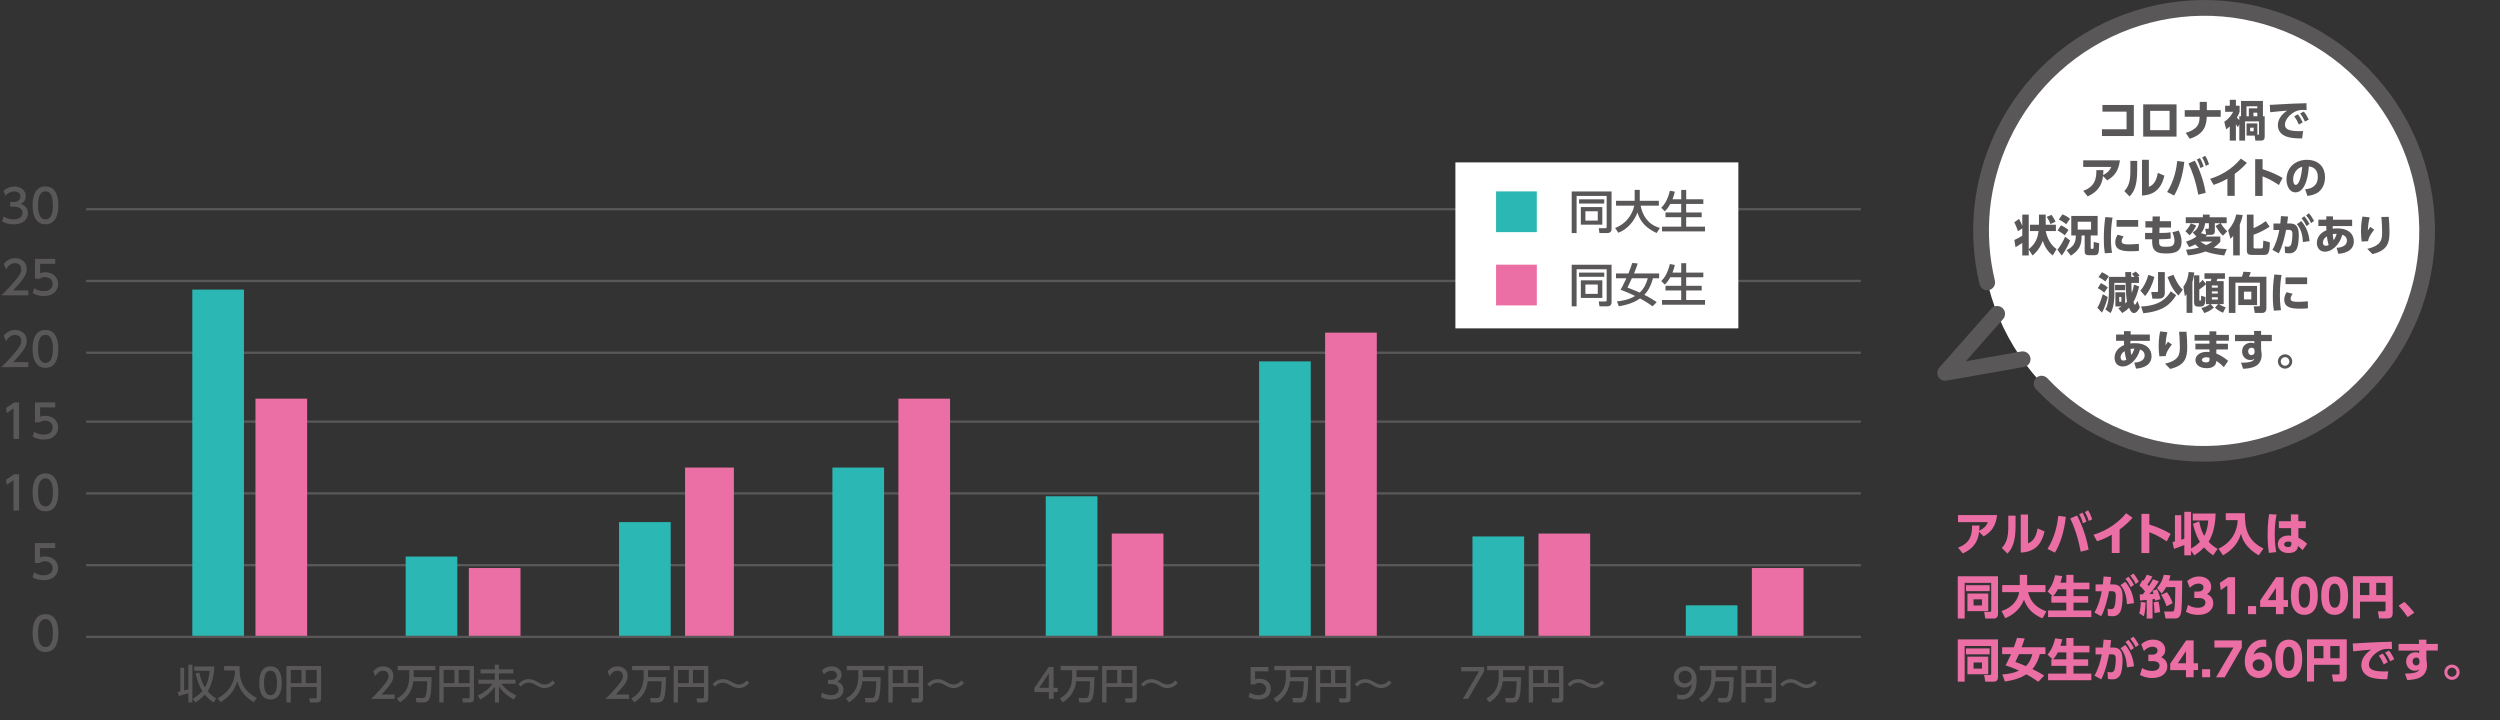 <?xml version="1.0" encoding="utf-8"?>
<!-- Generator: Adobe Illustrator 24.3.0, SVG Export Plug-In . SVG Version: 6.00 Build 0)  -->
<svg version="1.1" id="レイヤー_1" xmlns="http://www.w3.org/2000/svg" xmlns:xlink="http://www.w3.org/1999/xlink" x="0px"
	 y="0px" viewBox="0 0 750 216.13" style="enable-background:new 0 0 750 216.13;" xml:space="preserve">
<rect x="0" y="0" width="750" height="216.13" fill="#333333" stroke="none"/>
<style type="text/css">
	.st0{fill:none;stroke:#595757;stroke-width:0.689;stroke-miterlimit:10;}
	.st1{fill:#2BB7B3;}
	.st2{fill:#EB6EA5;}
	.st3{fill:#595757;}
	.st4{fill:#FFFFFF;}
</style>
<g>
	<g>
		<g>
			<path class="st0" d="M25.83,62.77h532.45 M25.83,84.29h532.45 M25.83,105.82h532.45 M25.83,126.49h532.45 M25.83,148.02h532.45
				 M25.83,169.55h532.45"/>
		</g>
		<g>
			<path class="st1" d="M505.75,181.6h15.5v9.47h-15.5V181.6z M441.74,160.93h15.5v30.14h-15.5V160.93z M377.73,108.41h15.5v82.67
				h-15.5V108.41z M313.73,148.88h15.5v42.2h-15.5V148.88z M249.72,140.27h15.5v50.81h-15.5V140.27z M185.71,156.63h15.5v34.44
				h-15.5V156.63z M121.7,166.96h15.5v24.11h-15.5V166.96z M57.69,86.88h15.5v104.2h-15.5V86.88z"/>
		</g>
		<g>
			<path class="st2" d="M525.56,170.41h15.5v20.67h-15.5V170.41z M461.55,160.07h15.5v31h-15.5V160.07z M397.54,99.79h15.5v91.28
				h-15.5V99.79z M333.53,160.07h15.5v31h-15.5V160.07z M269.52,119.6h15.5v71.47h-15.5V119.6z M205.52,140.27h14.64v50.81h-14.64
				V140.27z M140.65,170.41h15.5v20.67h-15.5V170.41z M76.64,119.6h15.5v71.47h-15.5V119.6z"/>
		</g>
		<g>
			<line class="st0" x1="25.83" y1="191.07" x2="558.28" y2="191.07"/>
		</g>
		<g>
			<g>
				<g>
					<path class="st3" d="M9.78,189.91c0-1.06,0-5.68,3.86-5.68s3.86,4.63,3.86,5.68c0,1.06,0,5.69-3.86,5.69
						S9.78,190.97,9.78,189.91z M15.86,189.91c0-2.11-0.4-4.19-2.22-4.19s-2.22,2.09-2.22,4.19c0,2.22,0.45,4.2,2.22,4.2
						C15.46,194.11,15.86,191.99,15.86,189.91z"/>
				</g>
			</g>
		</g>
		<g>
			<g>
				<g>
					<path class="st3" d="M16.57,164.41h-4.56v2.8c0.34-0.12,0.79-0.28,1.57-0.28c2.34,0,3.86,1.56,3.86,3.51
						c0,1.72-1.24,3.62-4.31,3.62c-1.21,0-2.27-0.28-3.35-0.85l0.45-1.5c0.88,0.59,1.82,0.87,2.88,0.87c2.11,0,2.69-1.24,2.69-2.15
						c0-1.28-1.05-2.05-2.33-2.05c-0.56,0-1.14,0.15-1.57,0.52h-1.42v-5.98h6.09V164.41z"/>
				</g>
			</g>
		</g>
		<g>
			<g>
				<g>
					<path class="st3" d="M4.27,142.26h1.45v10.93H4.06v-9.14l-2.04,1.41l-0.22-1.53L4.27,142.26z"/>
					<path class="st3" d="M9.78,147.71c0-1.06,0-5.68,3.86-5.68s3.86,4.63,3.86,5.68c0,1.06,0,5.69-3.86,5.69
						S9.78,148.78,9.78,147.71z M15.86,147.71c0-2.11-0.4-4.19-2.22-4.19s-2.22,2.09-2.22,4.19c0,2.22,0.45,4.2,2.22,4.2
						C15.46,151.92,15.86,149.79,15.86,147.71z"/>
				</g>
			</g>
		</g>
		<g>
			<g>
				<g>
					<path class="st3" d="M4.27,120.73h1.45v10.93H4.06v-9.14l-2.04,1.41l-0.22-1.53L4.27,120.73z"/>
					<path class="st3" d="M16.58,122.22h-4.56v2.8c0.34-0.12,0.79-0.28,1.57-0.28c2.34,0,3.86,1.56,3.86,3.51
						c0,1.72-1.24,3.62-4.31,3.62c-1.21,0-2.27-0.28-3.35-0.85l0.45-1.5c0.88,0.59,1.82,0.87,2.88,0.87c2.11,0,2.69-1.24,2.69-2.15
						c0-1.28-1.05-2.05-2.33-2.05c-0.56,0-1.14,0.15-1.57,0.52h-1.42v-5.98h6.09V122.22z"/>
				</g>
			</g>
		</g>
		<g>
			<g>
				<g>
					<path class="st3" d="M8.49,108.64v1.49H0.44c1.2-1.2,2.47-2.49,3.87-4.15c1.67-1.96,2.07-2.77,2.07-3.69
						c0-1.08-0.74-1.82-1.86-1.82c-1.63,0-2.44,1.45-2.7,1.89l-0.69-1.64c0.85-1.13,2.01-1.74,3.43-1.74c1.56,0,3.46,0.9,3.46,3.27
						c0,1.56-0.65,2.76-4.05,6.39H8.49z"/>
					<path class="st3" d="M9.78,104.66c0-1.06,0-5.68,3.86-5.68s3.86,4.63,3.86,5.68c0,1.06,0,5.69-3.86,5.69
						S9.78,105.72,9.78,104.66z M15.86,104.66c0-2.11-0.4-4.19-2.22-4.19s-2.22,2.09-2.22,4.19c0,2.22,0.45,4.2,2.22,4.2
						C15.46,108.86,15.86,106.74,15.86,104.66z"/>
				</g>
			</g>
		</g>
		<g>
			<g>
				<g>
					<path class="st3" d="M8.49,87.11v1.49H0.44c1.2-1.2,2.47-2.49,3.87-4.15c1.67-1.96,2.07-2.77,2.07-3.69
						c0-1.08-0.74-1.82-1.86-1.82c-1.63,0-2.44,1.45-2.7,1.89l-0.69-1.64c0.85-1.13,2.01-1.74,3.43-1.74c1.56,0,3.46,0.9,3.46,3.27
						c0,1.56-0.65,2.76-4.05,6.39H8.49z"/>
					<path class="st3" d="M16.58,79.16h-4.56v2.8c0.34-0.12,0.79-0.28,1.57-0.28c2.34,0,3.86,1.56,3.86,3.51
						c0,1.72-1.24,3.62-4.31,3.62c-1.21,0-2.27-0.28-3.35-0.85l0.45-1.5c0.88,0.59,1.82,0.87,2.88,0.87c2.11,0,2.69-1.24,2.69-2.15
						c0-1.28-1.05-2.05-2.33-2.05c-0.56,0-1.14,0.15-1.57,0.52h-1.42v-5.98h6.09V79.16z"/>
				</g>
			</g>
		</g>
		<g>
			<g>
				<g>
					<path class="st3" d="M1.09,64.94c0.88,0.59,1.94,0.87,3,0.87c1.96,0,2.66-1.07,2.66-2.01c0-0.96-0.8-1.79-2.6-1.79H3.06v-1.43
						h1.05c1.49,0,2.03-0.9,2.03-1.63c0-1.05-0.92-1.53-1.82-1.53c-1.03,0-2,0.5-2.69,1.27l-0.59-1.47
						c1.05-0.92,2.25-1.28,3.29-1.28c1.8,0,3.4,1.06,3.4,2.91c0,1.54-1.09,2.11-1.49,2.31c0.56,0.22,2.15,0.83,2.15,2.8
						c0,1.47-1.1,3.35-4.3,3.35c-1.43,0-2.49-0.34-3.47-0.87L1.09,64.94z"/>
					<path class="st3" d="M9.78,61.6c0-1.06,0-5.68,3.86-5.68s3.86,4.63,3.86,5.68c0,1.06,0,5.69-3.86,5.69S9.78,62.66,9.78,61.6z
						 M15.86,61.6c0-2.11-0.4-4.19-2.22-4.19s-2.22,2.09-2.22,4.19c0,2.22,0.45,4.2,2.22,4.2C15.46,65.81,15.86,63.68,15.86,61.6z"
						/>
				</g>
			</g>
		</g>
		<g>
			<g>
				<path class="st3" d="M53.31,207.56c0.28-0.05,0.47-0.08,0.78-0.14v-7.1h1.15v6.83c0.37-0.08,0.71-0.18,1.27-0.34v-7.41h1.21
					v11.34h-1.21v-2.77c-1.27,0.4-1.45,0.45-2.86,0.84L53.31,207.56z M59.81,201.75c0.3,1.59,0.81,3.13,1.68,4.5
					c1.04-1.72,1.3-3.83,1.41-5.01h-4.63v-1.3h6.06c-0.14,2.06-0.52,5.05-2.04,7.42c1.01,1.21,2,1.82,2.56,2.18l-0.81,1.21
					c-0.54-0.37-1.49-1.04-2.59-2.34c-1.21,1.28-2.22,1.95-2.8,2.34l-0.83-1.11c0.6-0.36,1.76-1.07,2.87-2.3
					c-1.29-2.13-1.82-4.47-2.01-5.32L59.81,201.75z"/>
				<path class="st3" d="M67.23,199.82h4.64c-0.11,4.15,0.83,7.24,5.16,9.58l-0.89,1.27c-1.63-0.95-3.94-2.69-4.98-6.27
					c-0.81,2.62-1.82,4.17-4.99,6.27l-0.86-1.19c2.95-1.58,5.16-4.32,5.21-8.35h-3.29V199.82z"/>
				<path class="st3" d="M77.77,204.87c0-0.93,0-4.97,3.38-4.97c3.38,0,3.38,4.05,3.38,4.97c0,0.93,0,4.98-3.38,4.98
					C77.77,209.85,77.77,205.8,77.77,204.87z M83.09,204.87c0-1.84-0.35-3.67-1.94-3.67s-1.94,1.83-1.94,3.67
					c0,1.94,0.4,3.68,1.94,3.68C82.74,208.55,83.09,206.69,83.09,204.87z"/>
				<path class="st3" d="M95.02,206.1h-7.8v4.63h-1.3V199.8h10.4v9.8c0,0.62-0.33,1.13-1.19,1.13H93l-0.23-1.24h1.89
					c0.27,0,0.36-0.1,0.36-0.34V206.1z M87.23,204.93h3.23v-3.95h-3.23V204.93z M91.72,204.93h3.29v-3.95h-3.29V204.93z"/>
			</g>
		</g>
		<g>
			<g>
				<path class="st3" d="M118.41,208.36v1.3h-7.04c1.05-1.05,2.16-2.18,3.39-3.63c1.46-1.71,1.81-2.42,1.81-3.23
					c0-0.94-0.65-1.59-1.63-1.59c-1.42,0-2.13,1.27-2.36,1.65l-0.6-1.43c0.75-0.99,1.76-1.52,3-1.52c1.36,0,3.03,0.78,3.03,2.86
					c0,1.36-0.57,2.41-3.54,5.59H118.41z"/>
				<path class="st3" d="M124,204.37c-0.43,3.74-2.53,5.33-4,6.35l-0.93-1.17c3.31-1.87,3.72-4.45,3.72-6.86v-1.63h-3.48v-1.28
					h11.31v1.28h-6.52v1.69c0,0.13,0.01,0.29,0,0.39h5.4c-0.1,5.12-0.28,7.58-2.31,7.58h-2.24l-0.23-1.33h2.15
					c0.37,0,0.69-0.11,0.82-0.55c0.39-1.23,0.45-3.16,0.46-4.47H124z"/>
				<path class="st3" d="M140.89,206.1h-7.8v4.63h-1.3V199.8h10.4v9.8c0,0.62-0.33,1.13-1.19,1.13h-2.13l-0.23-1.24h1.89
					c0.27,0,0.36-0.1,0.36-0.34V206.1z M133.09,204.93h3.23v-3.95h-3.23V204.93z M137.59,204.93h3.29v-3.95h-3.29V204.93z"/>
				<path class="st3" d="M144.16,200.79h4.29v-1.39h1.22v1.39h4.34v1.23h-4.34v1.87h4.98v1.23h-4.25c1.29,1.71,3.18,2.89,4.48,3.52
					l-0.73,1.24c-2.78-1.57-3.93-3.15-4.47-3.93v4.81h-1.22v-4.74c-1.42,1.92-2.87,3.01-4.44,3.86l-0.67-1.25
					c2.27-1.04,3.48-2.23,4.42-3.51h-4.27v-1.23h4.95v-1.87h-4.29V200.79z"/>
				<path class="st3" d="M166.52,204.87c-1.23,1.55-2.92,1.55-3.15,1.55c-1,0-1.59-0.34-2.58-0.89c-1.06-0.6-1.54-0.72-2.15-0.72
					c-0.33,0-1.47,0-2.35,1.18l-0.77-0.72c1.24-1.53,2.78-1.54,3.17-1.54c1.05,0,1.81,0.43,2.63,0.89c0.84,0.47,1.31,0.72,2.06,0.72
					c1.36,0,2.06-0.84,2.37-1.21L166.52,204.87z"/>
			</g>
		</g>
		<g>
			<g>
				<path class="st3" d="M188.71,208.36v1.3h-7.04c1.05-1.05,2.16-2.18,3.39-3.63c1.46-1.71,1.81-2.42,1.81-3.23
					c0-0.94-0.65-1.59-1.63-1.59c-1.42,0-2.13,1.27-2.36,1.65l-0.6-1.43c0.75-0.99,1.76-1.52,3-1.52c1.36,0,3.03,0.78,3.03,2.86
					c0,1.36-0.57,2.41-3.54,5.59H188.71z"/>
				<path class="st3" d="M194.31,204.37c-0.43,3.74-2.53,5.33-4,6.35l-0.93-1.17c3.31-1.87,3.72-4.45,3.72-6.86v-1.63h-3.48v-1.28
					h11.31v1.28h-6.52v1.69c0,0.13,0.01,0.29,0,0.39h5.4c-0.1,5.12-0.28,7.58-2.31,7.58h-2.24l-0.23-1.33h2.15
					c0.37,0,0.69-0.11,0.82-0.55c0.39-1.23,0.45-3.16,0.46-4.47H194.31z"/>
				<path class="st3" d="M211.19,206.1h-7.8v4.63h-1.3V199.8h10.4v9.8c0,0.62-0.33,1.13-1.19,1.13h-2.13l-0.23-1.24h1.89
					c0.27,0,0.36-0.1,0.36-0.34V206.1z M203.4,204.93h3.23v-3.95h-3.23V204.93z M207.89,204.93h3.29v-3.95h-3.29V204.93z"/>
				<path class="st3" d="M224.77,204.87c-1.23,1.55-2.92,1.55-3.15,1.55c-1,0-1.59-0.34-2.58-0.89c-1.06-0.6-1.54-0.72-2.15-0.72
					c-0.33,0-1.47,0-2.35,1.18l-0.77-0.72c1.24-1.53,2.78-1.54,3.17-1.54c1.05,0,1.81,0.43,2.63,0.89c0.84,0.47,1.31,0.72,2.06,0.72
					c1.36,0,2.06-0.84,2.38-1.21L224.77,204.87z"/>
			</g>
		</g>
		<g>
			<g>
				<path class="st3" d="M246.66,207.79c0.77,0.52,1.7,0.76,2.63,0.76c1.71,0,2.33-0.94,2.33-1.76c0-0.84-0.7-1.57-2.28-1.57h-0.95
					v-1.25h0.92c1.3,0,1.77-0.78,1.77-1.42c0-0.92-0.81-1.34-1.59-1.34c-0.9,0-1.75,0.43-2.35,1.11l-0.52-1.29
					c0.92-0.81,1.96-1.12,2.88-1.12c1.58,0,2.98,0.93,2.98,2.54c0,1.35-0.95,1.84-1.3,2.03c0.49,0.19,1.88,0.72,1.88,2.45
					c0,1.29-0.96,2.93-3.76,2.93c-1.25,0-2.18-0.3-3.04-0.76L246.66,207.79z"/>
				<path class="st3" d="M258.72,204.37c-0.43,3.74-2.53,5.33-4,6.35l-0.93-1.17c3.31-1.87,3.72-4.45,3.72-6.86v-1.63h-3.48v-1.28
					h11.31v1.28h-6.52v1.69c0,0.13,0.01,0.29,0,0.39h5.4c-0.1,5.12-0.28,7.58-2.31,7.58h-2.24l-0.23-1.33h2.15
					c0.37,0,0.69-0.11,0.82-0.55c0.39-1.23,0.45-3.16,0.46-4.47H258.72z"/>
				<path class="st3" d="M275.61,206.1h-7.8v4.63h-1.3V199.8h10.4v9.8c0,0.62-0.33,1.13-1.19,1.13h-2.13l-0.23-1.24h1.89
					c0.27,0,0.36-0.1,0.36-0.34V206.1z M267.81,204.93h3.23v-3.95h-3.23V204.93z M272.31,204.93h3.29v-3.95h-3.29V204.93z"/>
				<path class="st3" d="M289.19,204.87c-1.23,1.55-2.92,1.55-3.15,1.55c-1,0-1.59-0.34-2.58-0.89c-1.06-0.6-1.54-0.72-2.15-0.72
					c-0.33,0-1.47,0-2.35,1.18l-0.77-0.72c1.24-1.53,2.78-1.54,3.17-1.54c1.05,0,1.81,0.43,2.63,0.89c0.84,0.47,1.31,0.72,2.06,0.72
					c1.36,0,2.06-0.84,2.38-1.21L289.19,204.87z"/>
			</g>
		</g>
		<g>
			<g>
				<path class="st3" d="M314.66,209.66v-2.05h-4.34v-1.22l4.3-6.29h1.46v6.24h1.25v1.27h-1.25v2.05H314.66z M311.76,206.34h2.89
					v-4.29L311.76,206.34z"/>
				<path class="st3" d="M322.85,204.37c-0.43,3.74-2.53,5.33-4,6.35l-0.93-1.17c3.31-1.87,3.72-4.45,3.72-6.86v-1.63h-3.48v-1.28
					h11.31v1.28h-6.52v1.69c0,0.13,0.01,0.29,0,0.39h5.4c-0.1,5.12-0.28,7.58-2.31,7.58h-2.24l-0.23-1.33h2.15
					c0.37,0,0.69-0.11,0.82-0.55c0.39-1.23,0.45-3.16,0.46-4.47H322.85z"/>
				<path class="st3" d="M339.74,206.1h-7.8v4.63h-1.3V199.8h10.4v9.8c0,0.62-0.33,1.13-1.19,1.13h-2.13l-0.23-1.24h1.89
					c0.27,0,0.36-0.1,0.36-0.34V206.1z M331.94,204.93h3.23v-3.95h-3.23V204.93z M336.44,204.93h3.29v-3.95h-3.29V204.93z"/>
				<path class="st3" d="M353.32,204.87c-1.23,1.55-2.92,1.55-3.15,1.55c-1,0-1.59-0.34-2.58-0.89c-1.06-0.6-1.54-0.72-2.15-0.72
					c-0.33,0-1.47,0-2.35,1.18l-0.77-0.72c1.24-1.53,2.78-1.54,3.17-1.54c1.05,0,1.81,0.43,2.63,0.89c0.84,0.47,1.31,0.72,2.06,0.72
					c1.36,0,2.06-0.84,2.38-1.21L353.32,204.87z"/>
			</g>
		</g>
		<g>
			<g>
				<path class="st3" d="M380.51,201.4h-3.99v2.45c0.3-0.11,0.69-0.24,1.37-0.24c2.05,0,3.38,1.36,3.38,3.07
					c0,1.51-1.08,3.17-3.77,3.17c-1.06,0-1.99-0.24-2.93-0.75l0.4-1.31c0.77,0.52,1.59,0.76,2.52,0.76c1.84,0,2.35-1.08,2.35-1.88
					c0-1.12-0.92-1.8-2.04-1.8c-0.49,0-1,0.13-1.37,0.46h-1.24v-5.23h5.33V201.4z"/>
				<path class="st3" d="M386.98,204.37c-0.43,3.74-2.53,5.33-4,6.35l-0.93-1.17c3.31-1.87,3.72-4.45,3.72-6.86v-1.63h-3.48v-1.28
					h11.31v1.28h-6.52v1.69c0,0.13,0.01,0.29,0,0.39h5.4c-0.1,5.12-0.28,7.58-2.31,7.58h-2.24l-0.23-1.33h2.15
					c0.37,0,0.69-0.11,0.82-0.55c0.39-1.23,0.45-3.16,0.46-4.47H386.98z"/>
				<path class="st3" d="M403.87,206.1h-7.8v4.63h-1.3V199.8h10.4v9.8c0,0.62-0.33,1.13-1.19,1.13h-2.13l-0.23-1.24h1.89
					c0.26,0,0.36-0.1,0.36-0.34V206.1z M396.07,204.93h3.23v-3.95h-3.23V204.93z M400.57,204.93h3.29v-3.95h-3.29V204.93z"/>
				<path class="st3" d="M417.45,204.87c-1.23,1.55-2.92,1.55-3.15,1.55c-1,0-1.59-0.34-2.58-0.89c-1.06-0.6-1.54-0.72-2.15-0.72
					c-0.33,0-1.47,0-2.35,1.18l-0.77-0.72c1.24-1.53,2.79-1.54,3.17-1.54c1.05,0,1.81,0.43,2.63,0.89c0.84,0.47,1.31,0.72,2.06,0.72
					c1.36,0,2.06-0.84,2.38-1.21L417.45,204.87z"/>
			</g>
		</g>
		<g>
			<g>
				<path class="st3" d="M445.22,200.1v1.35l-4.77,8.21h-1.6l4.85-8.26h-5.34v-1.3H445.22z"/>
				<path class="st3" d="M450.83,204.37c-0.43,3.74-2.53,5.33-4,6.35l-0.93-1.17c3.31-1.87,3.72-4.45,3.72-6.86v-1.63h-3.48v-1.28
					h11.31v1.28h-6.52v1.69c0,0.13,0.01,0.29,0,0.39h5.4c-0.1,5.12-0.28,7.58-2.31,7.58h-2.24l-0.23-1.33h2.15
					c0.37,0,0.69-0.11,0.82-0.55c0.39-1.23,0.45-3.16,0.46-4.47H450.83z"/>
				<path class="st3" d="M467.72,206.1h-7.8v4.63h-1.3V199.8h10.4v9.8c0,0.62-0.33,1.13-1.19,1.13h-2.13l-0.23-1.24h1.89
					c0.26,0,0.36-0.1,0.36-0.34V206.1z M459.92,204.93h3.23v-3.95h-3.23V204.93z M464.42,204.93h3.29v-3.95h-3.29V204.93z"/>
				<path class="st3" d="M481.29,204.87c-1.23,1.55-2.92,1.55-3.15,1.55c-1,0-1.59-0.34-2.58-0.89c-1.06-0.6-1.54-0.72-2.15-0.72
					c-0.33,0-1.47,0-2.35,1.18l-0.77-0.72c1.24-1.53,2.79-1.54,3.17-1.54c1.05,0,1.81,0.43,2.63,0.89c0.84,0.47,1.31,0.72,2.06,0.72
					c1.36,0,2.06-0.84,2.38-1.21L481.29,204.87z"/>
			</g>
		</g>
		<g>
			<g>
				<path class="st3" d="M503.14,208.28c0.43,0.18,0.87,0.26,1.34,0.26c1.96,0,2.82-1.45,3.06-3.29c-0.34,0.35-0.99,1.02-2.29,1.02
					c-1.65,0-3.11-1.19-3.11-3.1c0-1.86,1.41-3.28,3.34-3.28c1.05,0,3.52,0.46,3.52,4.36c0,3.28-1.66,5.58-4.47,5.58
					c-0.77,0-1.18-0.16-1.39-0.24V208.28z M505.45,205.02c1.06,0,2.04-0.75,2.04-1.88c0-1.02-0.77-1.93-1.99-1.93
					c-1.34,0-1.93,1.08-1.93,1.93C503.57,204.44,504.53,205.02,505.45,205.02z"/>
				<path class="st3" d="M514.62,204.37c-0.43,3.74-2.53,5.33-4,6.35l-0.93-1.17c3.31-1.87,3.72-4.45,3.72-6.86v-1.63h-3.48v-1.28
					h11.31v1.28h-6.52v1.69c0,0.13,0.01,0.29,0,0.39h5.4c-0.1,5.12-0.28,7.58-2.31,7.58h-2.24l-0.23-1.33h2.15
					c0.37,0,0.69-0.11,0.82-0.55c0.39-1.23,0.45-3.16,0.46-4.47H514.62z"/>
				<path class="st3" d="M531.5,206.1h-7.8v4.63h-1.3V199.8h10.4v9.8c0,0.62-0.33,1.13-1.19,1.13h-2.13l-0.23-1.24h1.89
					c0.26,0,0.36-0.1,0.36-0.34V206.1z M523.71,204.93h3.23v-3.95h-3.23V204.93z M528.2,204.93h3.29v-3.95h-3.29V204.93z"/>
				<path class="st3" d="M545.08,204.87c-1.23,1.55-2.92,1.55-3.15,1.55c-1,0-1.59-0.34-2.58-0.89c-1.06-0.6-1.54-0.72-2.15-0.72
					c-0.33,0-1.47,0-2.35,1.18l-0.77-0.72c1.24-1.53,2.79-1.54,3.17-1.54c1.05,0,1.81,0.43,2.63,0.89c0.84,0.47,1.31,0.72,2.06,0.72
					c1.36,0,2.06-0.84,2.38-1.21L545.08,204.87z"/>
			</g>
		</g>
	</g>
	<g>
		<circle class="st4" cx="661.38" cy="69.27" r="66.94"/>
		<g>
			<path class="st3" d="M631.98,132.03c34.61,16.14,75.9,1.11,92.04-33.5c16.14-34.61,1.11-75.9-33.5-92.04s-75.9-1.11-92.04,33.5
				c-6.67,14.31-8.27,29.97-4.61,45.29c0.3,1.27,1.58,2.05,2.84,1.75c1.27-0.3,2.05-1.58,1.75-2.84c-3.4-14.28-1.92-28.87,4.3-42.2
				c15.04-32.25,53.52-46.26,85.77-31.22c32.25,15.04,46.26,53.52,31.22,85.77c-15.04,32.25-53.52,46.26-85.77,31.22
				c-7.51-3.5-14.16-8.31-19.78-14.29c-0.89-0.95-2.39-1-3.34-0.1c-0.95,0.89-1,2.39-0.11,3.34
				C616.79,123.12,623.93,128.28,631.98,132.03z"/>
			<path class="st3" d="M582.53,114c0.43,0.2,0.92,0.27,1.41,0.19l23.27-4.1c1.28-0.23,2.14-1.45,1.91-2.73
				c-0.23-1.28-1.45-2.14-2.73-1.91l-16.63,2.93l11.17-12.66c0.86-0.98,0.77-2.47-0.21-3.33c-0.98-0.86-2.47-0.77-3.33,0.21
				l-15.63,17.72c-0.66,0.75-0.78,1.84-0.29,2.72C581.71,113.45,582.09,113.79,582.53,114z"/>
		</g>
		<g>
			<g>
				<path class="st3" d="M640.15,31.49v9.32h-9.56v-2.03h7.38v-5.29h-7.24v-2H640.15z"/>
				<path class="st3" d="M652.96,31.31v9.67h-10v-9.67H652.96z M650.87,33.25h-5.82v5.8h5.82V33.25z"/>
				<path class="st3" d="M666.21,33.04v1.99l-4.17,0.01c-0.13,1.94-0.32,5.08-5.12,6.59l-1.2-1.77c1.46-0.41,2.75-1.11,3.42-2.02
					c0.63-0.85,0.7-1.65,0.75-2.82h-4.47v-1.99h4.5v-2.47h2.13v2.47H666.21z"/>
				<path class="st3" d="M671.38,38.16c-0.19-0.23-0.34-0.41-0.61-0.89v4.92h-1.84v-4.27c-0.41,0.4-0.68,0.59-1.06,0.88l-0.59-2.25
					c1.71-1.19,2.34-2.35,2.66-3.01h-2.4v-1.82h1.4v-1.78h1.84v1.78h1.1v1.82c-0.17,0.48-0.34,0.98-0.81,1.75
					c0.19,0.23,0.43,0.49,0.71,0.75v-1.16h0.53v-4.59h6.57v4.59h0.53v6.07c0,0.75-0.27,1.24-1.12,1.24h-1.68l-0.21-1.5h-2.43v-3.67
					h3.24v3.41c0.31,0,0.48,0,0.48-0.3v-3.7h-4.17v5.75h-1.73v-4.9L671.38,38.16z M673.95,31.89v2.99h0.7V32.5h2.55v-0.61H673.95z
					 M675.05,38.31v1.06h1.05v-1.06H675.05z M676.04,33.8v1.07h1.15V33.8H676.04z"/>
				<path class="st3" d="M691.98,33.02c-0.4-0.03-0.76-0.04-1.05-0.04c-0.43,0-1.09,0.03-1.55,0.17c-1.83,0.54-3.9,2.44-3.9,4.27
					c0,1.21,0.97,1.93,4.28,1.93c0.61,0,0.9-0.03,1.16-0.04l-0.28,2.22c-1.54-0.01-2.8-0.04-4.17-0.39
					c-2.73-0.69-3.11-2.6-3.11-3.59c0-1.76,1.14-3.26,2.77-4.36c-1.15,0.09-4.08,0.35-5.07,0.48l-0.12-2.22
					c0.84-0.01,1.23-0.04,2.73-0.14c2.75-0.18,5.26-0.26,8.26-0.35L691.98,33.02z M689.36,34.29c0.58,0.71,0.98,1.43,1.45,2.42
					l-1.14,0.66c-0.44-1.02-0.79-1.64-1.4-2.47L689.36,34.29z M691.13,33.47c0.61,0.72,1.03,1.47,1.5,2.39l-1.15,0.62
					c-0.48-1.02-0.76-1.55-1.45-2.44L691.13,33.47z"/>
				<path class="st3" d="M624.97,57.26c3.57-1.33,3.97-3.71,3.94-6.23h2.12c-0.01,0.53-0.03,0.87-0.09,1.49
					c1.3-0.69,1.98-1.31,2.44-2.43h-8.41v-1.98h11.01c-0.44,3.32-1.75,4.78-3.81,6l-1.27-1.29c-0.22,1.77-0.75,4.32-4.59,6.1
					L624.97,57.26z"/>
				<path class="st3" d="M641.16,51.16c0,4.37-0.92,6.44-2.3,7.77l-1.56-1.59c1.38-1.51,1.81-3.09,1.81-6v-3.08h2.05V51.16z
					 M644.66,56.07c0.83-0.39,2.17-1.03,2.69-4.21l1.96,0.84c-0.54,2.29-1.76,5.76-6.71,5.96V47.94h2.06V56.07z"/>
				<path class="st3" d="M655.29,48.58c-0.47,4.33-1.65,7.74-3.06,10.08l-2.09-1.06c2.17-3.41,2.82-7.2,3.04-9.31L655.29,48.58z
					 M659.48,58.41c-0.8-4.28-1.87-7.13-2.93-9.38l1.92-0.83c1.98,3.8,2.86,7.37,3.24,9.63L659.48,58.41z M659.97,47.41
					c0.52,0.85,0.8,1.54,1.14,2.52l-0.98,0.49c-0.32-1.05-0.54-1.62-1.08-2.56L659.97,47.41z M661.56,46.76
					c0.52,0.81,0.78,1.43,1.16,2.52l-0.98,0.49c-0.31-1.03-0.58-1.65-1.1-2.55L661.56,46.76z"/>
				<path class="st3" d="M670.42,58.77h-2.2v-5.16c-1.94,1.12-3.39,1.6-4.14,1.86l-1.03-1.82c2.67-0.87,6.2-2.46,9.2-6.07l1.82,1.28
					c-0.88,0.97-1.82,1.95-3.66,3.32V58.77z"/>
				<path class="st3" d="M683.67,55.51c-1.25-0.84-2.75-1.78-4.9-2.61v5.88h-2.22V47.76h2.22v2.99c3.14,1,5.1,2.11,6,2.62
					L683.67,55.51z"/>
				<path class="st3" d="M691.55,56.78c1.71-0.13,3.79-0.88,3.79-3.71c0-2.25-1.37-3.02-2.68-3.15c-0.04,0.8-0.49,7.79-4.01,7.79
					c-1.91,0-2.7-2.12-2.7-3.88c0-3.81,2.9-5.88,6.09-5.88c3.76,0,5.47,2.4,5.47,5.21c0,0.97-0.21,2.97-1.81,4.33
					c-0.92,0.78-2.21,1.15-3.48,1.28L691.55,56.78z M687.94,53.88c0,0.44,0.13,1.6,0.8,1.6c0.72,0,1.59-1.62,1.94-5.45
					C689.05,50.43,687.94,51.97,687.94,53.88z"/>
				<path class="st3" d="M615.83,76.64c-0.54-0.41-2.13-1.64-2.99-4.37c-1.05,2.71-2.47,3.86-3.08,4.37l-1.14-1.78v1.78h-1.94v-3.77
					c-0.45,0.36-1.68,1.1-2.02,1.29l-0.36-2.17c0.44-0.18,1.76-0.83,2.38-1.29v-2.17l-1.32,0.83c-0.26-0.93-0.74-2.02-1.07-2.68
					l1.42-1.01c0.4,0.7,0.83,1.74,0.97,2.08v-3.36h1.94v10.35c2.18-1.67,2.7-3.61,2.96-5.42h-2.58v-1.9h2.69v-3.04h2.02v3.04h3.06
					v1.9h-3.06c0.74,3.59,2.66,4.98,3.26,5.4L615.83,76.64z M615.44,64.44c0.26,0.36,0.89,1.24,1.21,2.08l-1.53,0.69
					c-0.1-0.3-0.31-0.92-1.1-2.15L615.44,64.44z"/>
				<path class="st3" d="M621.03,72.13c-0.47,1.29-1.65,3.48-2.51,4.54l-1.29-1.76c0.81-1.01,1.72-2.48,2.3-3.88L621.03,72.13z
					 M618.3,67.6c0.7,0.3,1.63,0.84,2.25,1.4l-1.12,1.6c-0.58-0.52-1.54-1.15-2.16-1.46L618.3,67.6z M618.72,64.31
					c0.38,0.14,1.43,0.56,2.29,1.32l-1.15,1.64c-0.52-0.47-1.62-1.15-2.22-1.41L618.72,64.31z M625.38,70.64h-0.89
					c0,2.86-0.66,4.42-3.23,6.05l-1.28-1.64c1.85-0.92,2.78-2.05,2.77-4.41h-1.37v-5.87h7.91v5.87h-2.08v3.63
					c0,0.13,0,0.38,0.21,0.38h0.31c0.31,0,0.32-0.17,0.34-0.32c0-0.04,0.05-1.07,0.05-1.77l1.63,0.41c-0.01,0.31-0.05,1.87-0.1,2.22
					c-0.1,0.84-0.3,1.36-1.2,1.36h-1.91c-1.09,0-1.14-0.74-1.14-1.18V70.64z M623.31,66.53v2.35h4.01v-2.35H623.31z"/>
				<path class="st3" d="M633.77,65.28c-0.14,0.75-0.5,2.77-0.5,5.95c0,2.58,0.23,4.01,0.35,4.61l-2.16,0.14
					c-0.12-0.67-0.31-1.91-0.31-4.39c0-2.17,0.13-4.32,0.45-6.46L633.77,65.28z M637.1,70.92c-0.44,0.59-0.62,1.12-0.62,1.46
					c0,0.84,0.96,0.94,2.09,0.94c0.4,0,1.96-0.03,3.08-0.16l0.04,2.09c-0.49,0.06-1.21,0.13-2.37,0.13c-2.74,0-4.74-0.39-4.74-2.69
					c0-0.45,0.06-1.23,0.69-2.27L637.1,70.92z M641.45,66v2.02h-6.48V66H641.45z"/>
				<path class="st3" d="M651.31,66.36v1.89h-3.45l-0.05,1.64h0.22c1.19,0,2.44-0.03,3.11-0.22l0.1,1.87
					c-0.54,0.16-1.62,0.23-3.21,0.23h-0.3c-0.04,1.96,0.04,2.26,2.12,2.26c1.45,0,2.49-0.14,2.49-1.82c0-0.9-0.31-1.78-0.63-2.52
					l1.87-0.52c0.25,0.46,0.89,1.67,0.89,3.3c0,3.41-2.6,3.57-4.73,3.57c-1.69,0-2.53-0.22-3.18-0.81
					c-0.84-0.78-0.94-1.73-0.92-3.45h-2.12v-1.89h2.15l0.04-1.64h-2.09v-1.89h2.13l0.03-1.43l2.2,0.01l-0.05,1.42H651.31z"/>
				<path class="st3" d="M658.88,67.65c-0.66,1.36-1.16,2.06-1.98,2.95l-1.29-1.25c0.62-0.61,1.03-1.15,1.65-2.34L658.88,67.65z
					 M655.82,72.49c1.62-0.57,2.22-0.9,3.11-1.54l-1.12-1.21c1.16-0.72,1.74-1.56,1.91-2.79h-3.99v-1.76h5.13v-0.81h2.03v0.81H668
					v1.76h-1.78c0.45,0.84,1.29,1.83,1.94,2.44l-1.28,1.31c-0.49-0.44-1.05-0.97-2.2-2.91l1.45-0.84h-1.68v2.55
					c0,0.56-0.41,0.96-1.09,0.96h-1.24c-0.22,0.3-0.25,0.34-0.38,0.49h4.36v1.6c-0.5,0.56-0.98,1.07-2.02,1.73
					c1.47,0.34,2.91,0.4,3.95,0.44l-0.76,1.91c-0.81-0.09-3.44-0.36-5.57-1.19c-2.21,0.8-3.97,1.05-5.32,1.18l-0.56-1.71
					c0.74-0.05,1.99-0.15,3.83-0.61c-0.54-0.43-0.81-0.71-1.05-0.97c-0.81,0.41-1.38,0.62-1.89,0.8L655.82,72.49z M660.11,72.47
					c0.53,0.41,1.11,0.78,1.76,1.07c0.8-0.36,1.29-0.7,1.82-1.07H660.11z M661.85,70.36l-0.28-1.74h0.74c0.35,0,0.35-0.04,0.35-0.43
					v-1.24h-1.12c-0.09,0.65-0.27,1.91-1.25,3.01L661.85,70.36z"/>
				<path class="st3" d="M669.95,70.77c-0.36,0.44-0.52,0.59-0.81,0.88l-0.7-2.57c1.38-1.64,2.07-3,2.43-4.74l1.94,0.17
					c-0.1,0.53-0.26,1.37-0.88,2.87v9.25h-1.98V70.77z M676.06,64.38v4.07c0.47-0.21,2.07-0.88,3.66-2.12l1.18,1.67
					c-1.19,0.85-3.35,1.94-4.83,2.43v3.63c0,0.25,0,0.48,0.49,0.48h1.69c0.46,0,0.58-0.14,0.63-0.37c0.04-0.21,0.12-1.62,0.12-2
					l1.95,0.54c0.01,3.68-0.79,3.76-1.71,3.76h-3.76c-1.03,0-1.42-0.36-1.42-1.29V64.38H676.06z"/>
				<path class="st3" d="M681.73,74.96c1.02-1.71,1.69-3.94,2.07-5.97L682.04,69v-1.94h2.05c0.12-0.97,0.16-1.46,0.21-2.24
					l2.12,0.15c-0.09,0.78-0.18,1.43-0.27,2.08l0.78-0.01c2.02-0.04,2.71,1.15,2.71,3.54c0,1.01-0.1,3.48-0.83,4.45
					c-0.56,0.74-1.21,0.97-2.02,0.97c-0.61,0-0.98-0.08-1.29-0.14l-0.08-1.98c0.34,0.08,0.63,0.14,0.93,0.14
					c0.59,0,0.92-0.32,1.06-0.89c0.22-0.87,0.31-1.99,0.31-2.71c0-0.79,0-1.47-1.12-1.46l-0.78,0.01c-0.25,1.4-1.05,5.01-2.2,7.04
					L681.73,74.96z M690.88,72.62c-0.14-2.21-0.54-3.85-1.82-5.38l1.34-0.92c1.5,1.77,2.22,3.62,2.47,6.01L690.88,72.62z
					 M691.3,64.89c0.72,0.81,1.15,1.55,1.55,2.29l-0.89,0.65c-0.49-0.98-0.84-1.55-1.5-2.34L691.3,64.89z M692.67,63.98
					c0.61,0.67,1,1.29,1.55,2.3l-0.89,0.65c-0.49-1-0.84-1.54-1.5-2.34L692.67,63.98z"/>
				<path class="st3" d="M700.98,74.35c0.68-0.05,3.1-0.23,3.1-2.18c0-1.27-1.07-1.64-1.38-1.74c-0.87,3.19-3.28,5.08-5.18,5.08
					c-1.78,0-2.46-1.37-2.46-2.6c0-1.75,1.07-3.08,2.86-3.83c-0.04-0.8-0.04-0.93-0.04-1.28h-2.37v-1.89h2.38v-1.02l2.02,0.03
					l-0.03,1h5.76v1.89h-5.82c-0.01,0.27-0.01,0.54-0.01,0.8c0.32-0.04,0.71-0.09,1.33-0.09c3.75,0,5.01,1.99,5.01,3.89
					c0,3.3-3.68,3.66-4.64,3.75L700.98,74.35z M698.06,70.9c-1.15,0.75-1.19,1.62-1.19,1.86c0,0.5,0.25,0.97,0.83,0.97
					c0.45,0,0.75-0.16,0.89-0.23C698.38,72.89,698.16,71.7,698.06,70.9z M701.01,70.14c-0.49,0-0.79,0.04-1.18,0.09
					c0.03,0.7,0.13,1.27,0.26,1.85C700.19,71.94,700.6,71.38,701.01,70.14z"/>
				<path class="st3" d="M710.9,65.21c-0.41,1.62-0.5,2.77-0.56,3.95c0.41-0.63,0.56-0.87,0.72-1.1l1.2,0.85
					c-0.32,0.4-1.71,2.08-1.84,3.45l-1.91,0.1c-0.14-1.05-0.22-2.02-0.22-3.08c0-2.22,0.32-3.81,0.45-4.41L710.9,65.21z
					 M716.62,65.08c0.14,1.5,0.23,3.01,0.23,4.52c0,3.17-0.53,5.53-5.12,6.63l-1.55-1.58c4.34-1.02,4.46-2.87,4.46-5.07
					c0-1.81-0.14-3.45-0.23-4.51H716.62z"/>
				<path class="st3" d="M632.32,89.1c-0.25,1.1-0.98,3.46-1.73,4.69l-1.38-1.46c0.3-0.5,0.87-1.46,1.62-4.07L632.32,89.1z
					 M630.29,84.93c0.72,0.35,1.4,0.76,2.04,1.31l-1.06,1.53c-0.56-0.48-1.15-0.89-1.94-1.34L630.29,84.93z M630.58,81.66
					c0.28,0.14,1.18,0.54,2.07,1.23l-1.02,1.56c-0.41-0.35-1.38-1-2.08-1.31L630.58,81.66z M637.53,91.07
					c0.16-0.13,0.28-0.26,0.59-0.62c-0.28-1.43-0.31-2.02-0.44-5.58h-3.37v3.66c0,0.19-0.01,3.62-1.14,5.39l-1.56-1.09
					c0.75-1.12,1.05-3.3,1.05-4.67v-5.09h4.96c-0.01-0.19-0.05-1.34-0.05-1.45h1.77c0,0.04,0.03,1.27,0.03,1.45h1.01
					c-0.23-0.28-0.36-0.45-0.81-0.9l1.16-0.7c0.32,0.25,0.92,0.89,1.16,1.21l-0.68,0.39h0.48v1.8h-2.28
					c0.03,1.95,0.04,2.22,0.13,3.02c0.3-0.81,0.48-1.54,0.66-2.51l1.54,0.57c-0.39,1.63-0.94,3.35-1.69,4.64
					c0.21,0.8,0.31,0.8,0.41,0.8c0.16,0,0.31-0.18,0.79-1.1l0.7,1.93c-0.31,0.61-0.94,1.69-1.74,1.69c-0.7,0-1.09-0.59-1.5-1.59
					c-0.75,0.78-1.42,1.23-2.03,1.59l-1.18-1.43c0.26-0.13,0.5-0.26,0.96-0.54h-1.84v-4.26h2.92V91.07z M634.52,85.46h3.01v1.6
					h-3.01V85.46z M635.76,89.08v1.46h0.65v-1.46H635.76z"/>
				<path class="st3" d="M646.32,83.08c-0.5,2.03-1.54,4.32-2.8,5.73l-1.41-1.65c0.89-0.88,1.89-2.75,2.39-4.7L646.32,83.08z
					 M652.85,88.55c-1.67,2.75-3.99,4.83-9.85,5.42l-0.68-2.03c5.88-0.23,7.83-2.73,8.9-4.54L652.85,88.55z M649.44,81.61v6.22
					c0,1.02-0.45,1.76-1.76,1.76h-1.96l-0.34-1.99h1.69c0.16,0,0.34-0.03,0.34-0.38v-5.61H649.44z M653.56,88.64
					c-1.27-1.12-2.35-2.88-3.31-5.52l1.78-0.71c0.26,0.65,1.21,2.99,2.79,4.5L653.56,88.64z"/>
				<path class="st3" d="M655.98,88.26c-0.22,0.28-0.31,0.39-0.53,0.62l-0.43-2.9c0.47-0.62,1.32-1.87,1.58-4.39l1.68,0.16
					c-0.06,0.53-0.16,1.47-0.56,2.84v9.27h-1.75V88.26z M660.4,92.42c1.38-0.38,2.07-0.78,2.58-1.19h-1.19v-5.98
					c-0.59,0.61-1.29,1.12-2,1.59v3.17c0,0.13,0.08,0.19,0.18,0.19c0.16,0,0.26,0,0.3-0.14c0.04-0.19,0.06-1.14,0.06-1.37l1.31,0.43
					c0,1.72-0.13,2.86-1.47,2.86h-0.83c-0.85,0-1.12-0.56-1.12-1.27v-8.12h1.58v2.37c0.34-0.27,0.7-0.65,0.98-1.01l1.02,1.21v-0.83
					h1.45c0.06-0.22,0.12-0.45,0.16-0.7h-2.07v-1.65h6.14v1.65h-2.26c-0.09,0.28-0.14,0.44-0.23,0.7h2.11v6.9h-1.4
					c0.27,0.19,1.14,0.72,2,0.96l-0.79,1.64c-1.18-0.5-1.86-1.03-2.42-1.51l0.96-1.09h-2.25l0.96,1.05
					c-0.87,0.84-2.04,1.36-2.86,1.63L660.4,92.42z M663.56,85.64v0.66h1.78v-0.66H663.56z M663.56,87.41v0.66h1.78v-0.66H663.56z
					 M663.56,89.17v0.69h1.78v-0.69H663.56z"/>
				<path class="st3" d="M677.97,84.8h-7.34v9.07h-1.98V83.02h3.92c0.21-0.48,0.36-1.1,0.44-1.5l2.21,0.12
					c-0.12,0.37-0.31,0.93-0.52,1.38h5.22v9.45c0,1.32-0.98,1.41-1.21,1.41h-2.27l-0.34-1.99h1.55c0.32,0,0.32-0.14,0.32-0.37V84.8z
					 M677.12,85.79v5.74h-5.64v-5.74H677.12z M673.19,87.5v2.31h2.21V87.5H673.19z"/>
				<path class="st3" d="M684.47,82.5c-0.14,0.75-0.5,2.77-0.5,5.95c0,2.58,0.23,4.01,0.35,4.61l-2.16,0.14
					c-0.12-0.67-0.31-1.91-0.31-4.39c0-2.17,0.13-4.32,0.45-6.46L684.47,82.5z M687.8,88.15c-0.44,0.59-0.62,1.12-0.62,1.46
					c0,0.84,0.96,0.94,2.09,0.94c0.4,0,1.96-0.03,3.08-0.16l0.04,2.09c-0.49,0.06-1.21,0.13-2.37,0.13c-2.74,0-4.74-0.39-4.74-2.69
					c0-0.45,0.06-1.23,0.69-2.27L687.8,88.15z M692.14,83.22v2.02h-6.48v-2.02H692.14z"/>
				<path class="st3" d="M640.29,108.79c0.68-0.05,3.1-0.23,3.1-2.18c0-1.27-1.07-1.64-1.38-1.74c-0.87,3.19-3.28,5.08-5.18,5.08
					c-1.78,0-2.46-1.37-2.46-2.6c0-1.75,1.07-3.08,2.86-3.83c-0.04-0.8-0.04-0.93-0.04-1.28h-2.37v-1.89h2.38v-1.02l2.02,0.03
					l-0.03,1h5.76v1.89h-5.82c-0.01,0.27-0.01,0.54-0.01,0.8c0.32-0.04,0.71-0.09,1.33-0.09c3.75,0,5.01,1.99,5.01,3.89
					c0,3.3-3.68,3.66-4.64,3.75L640.29,108.79z M637.37,105.34c-1.15,0.75-1.19,1.62-1.19,1.86c0,0.5,0.25,0.97,0.83,0.97
					c0.45,0,0.75-0.16,0.89-0.23C637.7,107.33,637.48,106.14,637.37,105.34z M640.33,104.58c-0.49,0-0.79,0.04-1.18,0.09
					c0.03,0.7,0.13,1.27,0.26,1.85C639.5,106.39,639.92,105.82,640.33,104.58z"/>
				<path class="st3" d="M650.21,99.66c-0.41,1.62-0.5,2.77-0.56,3.95c0.41-0.63,0.56-0.87,0.72-1.1l1.2,0.85
					c-0.32,0.4-1.71,2.08-1.84,3.45l-1.91,0.1c-0.14-1.05-0.22-2.02-0.22-3.08c0-2.22,0.32-3.81,0.45-4.41L650.21,99.66z
					 M655.94,99.53c0.14,1.5,0.23,3.01,0.23,4.52c0,3.17-0.53,5.53-5.12,6.63l-1.55-1.58c4.34-1.02,4.46-2.87,4.46-5.07
					c0-1.81-0.14-3.45-0.23-4.51H655.94z"/>
				<path class="st3" d="M668.67,100.48v1.74h-3.77v0.9h3.48v1.72h-3.48v1.24c1.73,0.66,3.05,1.77,3.55,2.18l-1.31,1.9
					c-0.81-0.89-1.46-1.4-2.25-1.87l-0.03,0.27c-0.14,1.43-1.51,1.9-2.84,1.9c-2.43,0-3.39-1.29-3.39-2.43
					c0-1.36,1.31-2.48,3.44-2.48c0.36,0,0.53,0.03,0.76,0.06v-0.78h-4.21v-1.72h4.21v-0.9h-4.47v-1.74h4.47v-1.06h2.06v1.06H668.67z
					 M662.85,107.35c-0.19-0.06-0.54-0.17-0.97-0.17c-0.71,0-1.31,0.32-1.31,0.8c0,0.16,0.12,0.74,1.23,0.74
					c0.48,0,1.05-0.09,1.05-0.8V107.35z"/>
				<path class="st3" d="M681.55,100.46v1.87h-3.22v2.66c0.09,0.44,0.18,0.97,0.18,1.47c0,1.31-0.49,2.77-2.13,3.52
					c-0.85,0.39-2.12,0.61-3.44,0.65l-0.63-1.82c3.54,0.03,3.85-0.78,4.02-1.24c-0.38,0.35-0.69,0.44-1.23,0.44
					c-1.51,0-2.47-1.21-2.47-2.58c0-1.63,1.21-2.61,2.7-2.61c0.44,0,0.68,0.08,0.97,0.19l-0.01-0.67h-5.79v-1.87h5.75l-0.04-1.19
					h2.12v1.19H681.55z M676.37,105.17c-0.05-0.28-0.13-0.85-0.9-0.85c-0.53,0-1.02,0.37-1.02,1.09c0,0.35,0.17,1.12,1.01,1.12
					c0.58,0,0.92-0.39,0.92-0.94V105.17z"/>
				<path class="st3" d="M687.67,108.44c0,1.18-0.97,2.15-2.15,2.15c-1.19,0.01-2.15-0.97-2.15-2.15c0-1.2,0.97-2.15,2.15-2.15
					S687.67,107.24,687.67,108.44z M684.23,108.44c0,0.7,0.58,1.28,1.29,1.28s1.28-0.58,1.28-1.28c0-0.72-0.58-1.29-1.28-1.29
					C684.82,107.15,684.23,107.72,684.23,108.44z"/>
			</g>
		</g>
	</g>
	<g>
		<g>
			<path class="st2" d="M587.41,164.29c3.8-1.42,4.23-3.95,4.2-6.64h2.26c-0.01,0.57-0.03,0.92-0.1,1.58
				c1.39-0.73,2.11-1.39,2.6-2.59h-8.97v-2.11h11.74c-0.47,3.54-1.86,5.1-4.06,6.39l-1.35-1.38c-0.23,1.89-0.8,4.6-4.89,6.5
				L587.41,164.29z"/>
			<path class="st2" d="M604.67,157.79c0,4.66-0.98,6.86-2.45,8.28l-1.67-1.69c1.47-1.61,1.93-3.29,1.93-6.39v-3.28h2.19V157.79z
				 M608.41,163.02c0.88-0.41,2.31-1.1,2.87-4.49l2.09,0.9c-0.58,2.44-1.87,6.15-7.15,6.35v-11.42h2.19V163.02z"/>
			<path class="st2" d="M619.75,155.05c-0.5,4.62-1.76,8.25-3.27,10.75l-2.23-1.13c2.32-3.64,3-7.67,3.24-9.92L619.75,155.05z
				 M624.21,165.52c-0.85-4.56-2-7.61-3.13-10l2.05-0.88c2.11,4.05,3.04,7.85,3.46,10.27L624.21,165.52z M624.74,153.79
				c0.55,0.91,0.85,1.64,1.21,2.69L624.9,157c-0.34-1.12-0.58-1.72-1.16-2.73L624.74,153.79z M626.43,153.1
				c0.55,0.87,0.83,1.53,1.24,2.69l-1.05,0.52c-0.33-1.1-0.62-1.76-1.17-2.71L626.43,153.1z"/>
			<path class="st2" d="M635.88,165.9h-2.34v-5.5c-2.07,1.2-3.61,1.71-4.41,1.98l-1.1-1.94c2.85-0.92,6.61-2.62,9.81-6.48l1.94,1.36
				c-0.94,1.03-1.94,2.08-3.9,3.54V165.9z"/>
			<path class="st2" d="M650.02,162.43c-1.34-0.9-2.94-1.9-5.22-2.78v6.27h-2.37v-11.75h2.37v3.18c3.35,1.06,5.44,2.25,6.39,2.8
				L650.02,162.43z"/>
			<path class="st2" d="M651.75,162.58c0.32-0.05,0.48-0.1,0.73-0.15v-7.88h1.9v7.38c0.33-0.1,0.54-0.17,0.91-0.3v-8.1h2.03v11.02
				c1.46-0.79,2.27-1.61,2.65-2c-0.45-0.74-1.41-2.33-2.07-5.43l1.85-0.73c0.43,2.27,1.02,3.53,1.52,4.38
				c0.37-0.67,1.01-1.96,1.2-4.64h-4.66v-2.07h6.88c-0.04,1.24-0.18,5.47-2.11,8.46c1.07,1.17,2.03,1.74,2.7,2.14l-1.31,1.93
				c-0.61-0.4-1.61-1.07-2.76-2.37c-1.23,1.27-2.27,1.98-2.91,2.4l-0.98-1.43v1.41h-2.03v-3.1c-1.03,0.41-2.23,0.88-3.11,1.17
				L651.75,162.58z"/>
			<path class="st2" d="M667.74,153.96h5.73c-0.03,4.29,0.58,8.2,5.58,10.58l-1.41,2.05c-4.3-2.38-5.06-5.36-5.35-6.48
				c-1.02,3.57-3.5,5.42-5.4,6.48l-1.34-1.97c3.97-1.92,5.64-5.26,5.76-8.57h-3.58V153.96z"/>
			<path class="st2" d="M682.99,154.38c-0.18,0.8-0.57,2.58-0.57,5.9c0,2.92,0.3,4.56,0.46,5.35l-2.21,0.25
				c-0.32-1.96-0.39-3.9-0.39-5.57c0-3.36,0.33-5.22,0.48-6.08L682.99,154.38z M691.74,156.37v2.07h-2.23l0.01,2.89
				c1.02,0.48,2.14,1.32,2.6,1.82l-1.35,1.92c-0.48-0.56-0.66-0.7-1.39-1.29c-0.03,0.51-0.18,0.96-0.52,1.36
				c-0.43,0.48-1.24,0.77-2.33,0.77c-2.16,0-3.18-1.27-3.18-2.65c0-1.41,1.12-2.6,3.14-2.6c0.44,0,0.65,0.04,0.85,0.08l-0.01-2.3
				h-3.67v-2.07h3.61v-2.04h2.23v2.04H691.74z M687.39,162.65c-0.23-0.1-0.48-0.19-0.91-0.19c-0.65,0-1.24,0.26-1.24,0.84
				c0,0.47,0.41,0.81,1.16,0.81c0.99,0,0.99-0.59,0.99-0.85V162.65z"/>
			<path class="st2" d="M597.36,174.86h-7.96v10.71h-2.07v-12.69h12.07v11.27c0,1.41-1.01,1.42-1.35,1.42h-2.47l-0.34-2.01h1.71
				c0.08,0,0.41,0,0.41-0.39V174.86z M589.79,175.56h7.12v1.79h-7.12V175.56z M590.23,178.06h6.24v5.28h-6.24V178.06z
				 M592.07,179.79v1.85h2.52v-1.85H592.07z"/>
			<path class="st2" d="M600.46,183.33c2.26-0.83,4.59-2.19,5.3-5.69h-5.11v-2.12h5.28v-3.06h2.21v3.06h5.5v2.12h-5.22
				c0.85,3.32,2.77,4.75,5.51,5.77l-1.19,2.09c-1.68-0.69-4.3-2.05-5.55-5.61c-1.38,3.62-4.29,5-5.61,5.58L600.46,183.33z"/>
			<path class="st2" d="M615.77,178.84l-1.52-1.41c0.54-0.63,1.58-1.87,2.3-4.88l2.12,0.28c-0.14,0.55-0.29,1.21-0.54,1.96h1.76
				v-2.34h2.16v2.34h4.78v1.98h-4.78v2.07h4.4v1.96h-4.4v2.33h5.35v1.98h-12.98v-1.98h5.47v-2.33h-4.49v-1.96H615.77z M619.9,178.84
				v-2.07h-2.56c-0.54,1.1-1.02,1.67-1.38,2.07H619.9z"/>
			<path class="st2" d="M628.33,183.75c1.09-1.82,1.8-4.2,2.21-6.37l-1.87,0.01v-2.07h2.19c0.12-1.03,0.17-1.56,0.22-2.38l2.26,0.17
				c-0.1,0.83-0.19,1.53-0.29,2.22l0.83-0.01c2.15-0.04,2.89,1.23,2.89,3.78c0,1.08-0.11,3.71-0.88,4.74
				c-0.59,0.79-1.29,1.03-2.15,1.03c-0.65,0-1.05-0.08-1.38-0.15l-0.08-2.11c0.36,0.08,0.68,0.15,0.99,0.15
				c0.63,0,0.98-0.34,1.13-0.95c0.23-0.92,0.33-2.12,0.33-2.89c0-0.84,0-1.57-1.2-1.56l-0.83,0.01c-0.26,1.49-1.12,5.35-2.34,7.51
				L628.33,183.75z M638.09,181.25c-0.15-2.36-0.58-4.11-1.94-5.73l1.43-0.98c1.6,1.89,2.37,3.86,2.63,6.41L638.09,181.25z
				 M638.54,173.01c0.77,0.87,1.23,1.65,1.65,2.44l-0.95,0.69c-0.52-1.05-0.9-1.65-1.6-2.49L638.54,173.01z M640,172.05
				c0.65,0.72,1.06,1.38,1.65,2.45l-0.95,0.69c-0.52-1.06-0.9-1.64-1.6-2.49L640,172.05z"/>
			<path class="st2" d="M643.68,180.77c-0.01,0.34-0.11,2.84-0.51,4.12l-1.39-0.87c0.26-0.95,0.47-2.33,0.45-3.43L643.68,180.77z
				 M641.93,178.3c0.43,0.01,0.63,0.01,0.91,0c0.43-0.54,0.55-0.7,0.66-0.84c-0.12-0.17-0.76-1.06-1.68-1.8l0.95-1.68
				c0.17,0.11,0.22,0.15,0.32,0.23c0.41-0.72,0.61-1.05,0.98-1.8l1.63,0.54c-0.17,0.39-0.37,0.87-1.45,2.41
				c0.1,0.12,0.21,0.25,0.41,0.5c0.68-0.99,0.98-1.6,1.24-2.09l1.74,0.63c-0.81,1.36-1.76,2.63-2.81,3.82
				c0.17-0.01,1.03-0.05,1.23-0.07c-0.18-0.58-0.21-0.66-0.32-0.91l1.36-0.45c0.36,0.63,0.87,2.16,1.06,2.92l-1.63,0.52
				c-0.05-0.26-0.07-0.36-0.11-0.56c-0.14,0.03-0.25,0.04-0.66,0.1v5.79h-1.75v-5.58c-1.21,0.12-1.56,0.14-2,0.17L641.93,178.3z
				 M647.55,180.45c0.29,1.12,0.43,2.47,0.47,3.18l-1.67,0.28c0-0.26-0.08-2.29-0.28-3.21L647.55,180.45z M651.13,172.61
				c-0.08,0.41-0.17,0.84-0.43,1.57h3.98c-0.08,5.8-0.11,8.6-0.41,9.88c-0.11,0.48-0.48,1.47-1.58,1.47h-3.03l-0.41-2.07h2.4
				c0.34,0,0.52,0,0.65-0.62c0.22-1.09,0.28-4.51,0.3-6.72h-2.74c-0.61,1.1-0.99,1.52-1.38,1.94l-1.39-1.64
				c0.88-0.92,1.69-2.33,2.03-3.97L651.13,172.61z M650.09,177.66c0.59,0.79,1.31,2.01,1.71,3.29l-1.82,0.94
				c-0.25-0.73-0.88-2.36-1.65-3.42L650.09,177.66z"/>
			<path class="st2" d="M656.41,181.46c0.33,0.22,1.3,0.87,2.98,0.87c1.46,0,2.25-0.65,2.25-1.57c0-0.66-0.48-1.36-2.08-1.36h-1.27
				v-1.93h1.12c1.2,0,1.63-0.63,1.63-1.23c0-0.91-0.9-1.16-1.39-1.16c-1.2,0-2.08,0.59-2.7,1.28l-0.81-2.03
				c0.98-0.88,2.25-1.39,3.58-1.39c2.23,0,3.64,1.35,3.64,3.09c0,1.36-0.84,1.93-1.23,2.19c0.61,0.3,1.85,0.95,1.85,2.77
				c0,1.61-1.2,3.47-4.57,3.47c-1.9,0-3.06-0.61-3.64-0.92L656.41,181.46z"/>
			<path class="st2" d="M668.45,173.16h2.07v11.08h-2.33v-8.58l-1.96,1.36l-0.29-2.15L668.45,173.16z"/>
			<path class="st2" d="M676.82,181.82v2.42h-2.41v-2.42H676.82z"/>
			<path class="st2" d="M682.78,184.24v-2.16h-4.73v-1.92l4.78-7h2.25v6.86h1.32v2.05h-1.32v2.16H682.78z M680.34,180.03h2.44v-3.64
				L680.34,180.03z"/>
			<path class="st2" d="M688.17,182.75c-0.85-1.32-0.9-3.24-0.9-4.05c0-1.96,0.36-3.22,0.92-4.09c0.72-1.13,1.9-1.67,3.11-1.67
				c1.2,0,2.4,0.52,3.13,1.68c0.83,1.29,0.91,3.11,0.91,4.08c0,1.61-0.23,3.03-0.9,4.06c-0.92,1.45-2.31,1.7-3.14,1.7
				C690.47,184.46,689.09,184.21,688.17,182.75z M693.02,178.7c0-2.25-0.48-3.62-1.71-3.62c-1.31,0-1.71,1.58-1.71,3.62
				c0,2.25,0.47,3.62,1.71,3.62C692.62,182.33,693.02,180.77,693.02,178.7z"/>
			<path class="st2" d="M697.26,182.75c-0.85-1.32-0.9-3.24-0.9-4.05c0-1.96,0.36-3.22,0.92-4.09c0.72-1.13,1.9-1.67,3.11-1.67
				c1.2,0,2.4,0.52,3.13,1.68c0.83,1.29,0.91,3.11,0.91,4.08c0,1.61-0.23,3.03-0.9,4.06c-0.92,1.45-2.31,1.7-3.14,1.7
				C699.56,184.46,698.19,184.21,697.26,182.75z M702.11,178.7c0-2.25-0.48-3.62-1.71-3.62c-1.31,0-1.71,1.58-1.71,3.62
				c0,2.25,0.47,3.62,1.71,3.62C701.71,182.33,702.11,180.77,702.11,178.7z"/>
			<path class="st2" d="M715.67,180.51H708v5.02h-2.12v-12.68h11.93v11.08c0,0.65-0.12,1.6-1.5,1.6h-2.58l-0.37-2.14h1.9
				c0.4,0,0.41-0.22,0.41-0.43V180.51z M708,178.52h2.81v-3.65H708V178.52z M712.86,178.52h2.81v-3.65h-2.81V178.52z"/>
			<path class="st2" d="M722.29,185.12c-0.65-0.98-1.57-2.19-2.71-3.42l1.72-1.14c1.01,0.88,2.33,2.41,2.99,3.25L722.29,185.12z"/>
			<path class="st2" d="M597.36,193.8h-7.96v10.71h-2.07v-12.69h12.07v11.27c0,1.41-1.01,1.42-1.35,1.42h-2.47l-0.34-2.01h1.71
				c0.08,0,0.41,0,0.41-0.39V193.8z M589.79,194.51h7.12v1.79h-7.12V194.51z M590.23,197h6.24v5.28h-6.24V197z M592.07,198.74v1.85
				h2.52v-1.85H592.07z"/>
			<path class="st2" d="M604.15,194.17c0.56-1.46,0.81-2.33,0.96-2.82l2.3,0.19c-0.34,1.07-0.61,1.86-0.9,2.63h7.12v2.05h-1.67
				c-0.66,2.51-1.65,3.83-2.23,4.51c2.12,1.03,3.03,1.62,3.54,1.96l-1.8,1.85c-0.58-0.41-1.71-1.24-3.55-2.25
				c-1.27,0.81-3.07,1.67-6.46,2.16l-0.77-2.12c2.03-0.14,3.58-0.48,5.02-1.14c-0.61-0.29-1.72-0.8-4.05-1.58
				c0.33-0.61,0.96-1.78,1.65-3.38h-2.67v-2.05H604.15z M605.71,196.23c-0.54,1.23-0.8,1.76-1.1,2.37c0.55,0.18,1.56,0.51,3.16,1.23
				c1.35-1.31,1.8-3.06,1.94-3.6H605.71z"/>
			<path class="st2" d="M615.77,197.79l-1.52-1.41c0.54-0.63,1.58-1.87,2.3-4.88l2.12,0.28c-0.14,0.55-0.29,1.21-0.54,1.96h1.76
				v-2.34h2.16v2.34h4.78v1.98h-4.78v2.07h4.4v1.96h-4.4v2.33h5.35v1.98h-12.98v-1.98h5.47v-2.33h-4.49v-1.96H615.77z M619.9,197.79
				v-2.07h-2.56c-0.54,1.1-1.02,1.67-1.38,2.07H619.9z"/>
			<path class="st2" d="M628.33,202.69c1.09-1.82,1.8-4.2,2.21-6.37l-1.87,0.01v-2.07h2.19c0.12-1.03,0.17-1.56,0.22-2.38l2.26,0.17
				c-0.1,0.83-0.19,1.53-0.29,2.22l0.83-0.01c2.15-0.04,2.89,1.23,2.89,3.78c0,1.08-0.11,3.71-0.88,4.74
				c-0.59,0.79-1.29,1.03-2.15,1.03c-0.65,0-1.05-0.08-1.38-0.15l-0.08-2.11c0.36,0.08,0.68,0.15,0.99,0.15
				c0.63,0,0.98-0.34,1.13-0.95c0.23-0.92,0.33-2.12,0.33-2.89c0-0.84,0-1.57-1.2-1.56l-0.83,0.01c-0.26,1.49-1.12,5.35-2.34,7.51
				L628.33,202.69z M638.09,200.2c-0.15-2.36-0.58-4.11-1.94-5.73l1.43-0.98c1.6,1.89,2.37,3.86,2.63,6.41L638.09,200.2z
				 M638.54,191.96c0.77,0.87,1.23,1.65,1.65,2.44l-0.95,0.69c-0.52-1.05-0.9-1.65-1.6-2.49L638.54,191.96z M640,190.99
				c0.65,0.72,1.06,1.38,1.65,2.45l-0.95,0.69c-0.52-1.06-0.9-1.64-1.6-2.49L640,190.99z"/>
			<path class="st2" d="M642.63,200.4c0.33,0.22,1.3,0.87,2.98,0.87c1.46,0,2.25-0.65,2.25-1.57c0-0.66-0.48-1.36-2.08-1.36h-1.27
				v-1.93h1.12c1.2,0,1.63-0.63,1.63-1.23c0-0.91-0.9-1.16-1.39-1.16c-1.2,0-2.08,0.59-2.7,1.28l-0.81-2.03
				c0.98-0.88,2.25-1.39,3.58-1.39c2.23,0,3.64,1.35,3.64,3.09c0,1.36-0.84,1.93-1.23,2.19c0.61,0.3,1.85,0.95,1.85,2.77
				c0,1.61-1.2,3.47-4.57,3.47c-1.9,0-3.06-0.61-3.64-0.92L642.63,200.4z"/>
			<path class="st2" d="M655.79,203.19v-2.16h-4.73v-1.92l4.78-7h2.25v6.86h1.32v2.05h-1.32v2.16H655.79z M653.35,198.97h2.44v-3.64
				L653.35,198.97z"/>
			<path class="st2" d="M663.04,200.76v2.42h-2.41v-2.42H663.04z"/>
			<path class="st2" d="M672.55,192.11v2.16l-5.14,8.92h-2.59l5.22-8.94h-5.72v-2.14H672.55z"/>
			<path class="st2" d="M679.88,194.08c-0.25-0.03-0.41-0.06-0.69-0.06c-0.92,0-2.29,0.21-3.17,2.37c0.32-0.21,0.94-0.65,1.98-0.65
				c1.74,0,3.65,1.31,3.65,3.75c0,2.29-1.76,3.91-3.97,3.91c-2.08,0-4.24-1.42-4.24-5.03c0-3.35,1.96-6.49,5.54-6.49
				c0.25,0,0.59,0.01,0.9,0.04V194.08z M677.64,197.8c-0.87,0-1.85,0.57-1.85,1.61c0,0.91,0.68,1.86,1.85,1.86
				c1.23,0,1.67-0.98,1.67-1.78C679.31,197.92,678.06,197.8,677.64,197.8z"/>
			<path class="st2" d="M683.49,201.7c-0.85-1.32-0.9-3.24-0.9-4.05c0-1.96,0.36-3.22,0.92-4.09c0.72-1.13,1.9-1.67,3.11-1.67
				c1.2,0,2.4,0.52,3.13,1.68c0.83,1.29,0.91,3.11,0.91,4.08c0,1.61-0.23,3.03-0.9,4.06c-0.92,1.45-2.31,1.7-3.14,1.7
				C685.79,203.41,684.41,203.16,683.49,201.7z M688.34,197.65c0-2.25-0.48-3.62-1.71-3.62c-1.31,0-1.71,1.58-1.71,3.62
				c0,2.25,0.47,3.62,1.71,3.62C687.94,201.27,688.34,199.71,688.34,197.65z"/>
			<path class="st2" d="M701.89,199.45h-7.67v5.02h-2.12v-12.68h11.93v11.08c0,0.65-0.12,1.6-1.5,1.6h-2.58l-0.37-2.14h1.9
				c0.4,0,0.41-0.22,0.41-0.43V199.45z M694.22,197.47h2.81v-3.65h-2.81V197.47z M699.08,197.47h2.81v-3.65h-2.81V197.47z"/>
			<path class="st2" d="M717.6,194.7c-0.43-0.03-0.81-0.04-1.12-0.04c-0.46,0-1.16,0.03-1.65,0.18c-1.96,0.58-4.16,2.6-4.16,4.55
				c0,1.29,1.03,2.05,4.56,2.05c0.65,0,0.96-0.03,1.24-0.04l-0.3,2.37c-1.64-0.01-2.99-0.04-4.45-0.41
				c-2.91-0.73-3.32-2.77-3.32-3.83c0-1.87,1.21-3.47,2.95-4.64c-1.23,0.1-4.35,0.37-5.4,0.51l-0.12-2.37
				c0.9-0.01,1.31-0.04,2.91-0.15c2.94-0.19,5.61-0.28,8.8-0.37L717.6,194.7z M714.8,196.06c0.62,0.76,1.05,1.53,1.54,2.58
				l-1.21,0.7c-0.47-1.09-0.84-1.75-1.49-2.63L714.8,196.06z M716.69,195.18c0.65,0.77,1.1,1.57,1.6,2.55l-1.23,0.66
				c-0.51-1.09-0.81-1.65-1.54-2.6L716.69,195.18z"/>
			<path class="st2" d="M731.35,193.16v2h-3.43v2.84c0.1,0.47,0.19,1.03,0.19,1.57c0,1.39-0.52,2.95-2.27,3.75
				c-0.91,0.41-2.26,0.65-3.67,0.69l-0.68-1.94c3.78,0.03,4.11-0.83,4.29-1.32c-0.4,0.37-0.73,0.47-1.31,0.47
				c-1.61,0-2.63-1.29-2.63-2.76c0-1.74,1.29-2.78,2.88-2.78c0.47,0,0.73,0.08,1.03,0.21l-0.01-0.72h-6.17v-2h6.13l-0.04-1.27h2.26
				v1.27H731.35z M725.83,198.18c-0.06-0.3-0.14-0.91-0.96-0.91c-0.57,0-1.09,0.4-1.09,1.16c0,0.37,0.18,1.2,1.08,1.2
				c0.62,0,0.98-0.41,0.98-1.01V198.18z"/>
			<path class="st2" d="M737.88,201.67c0,1.25-1.03,2.29-2.29,2.29c-1.27,0.01-2.29-1.03-2.29-2.29c0-1.28,1.03-2.29,2.29-2.29
				S737.88,200.39,737.88,201.67z M734.22,201.67c0,0.74,0.62,1.36,1.38,1.36s1.36-0.62,1.36-1.36c0-0.77-0.62-1.38-1.36-1.38
				C734.84,200.29,734.22,200.9,734.22,201.67z"/>
		</g>
	</g>
	<rect x="436.62" y="48.72" class="st4" width="84.89" height="49.79"/>
	<rect x="448.82" y="79.4" class="st2" width="12.22" height="12.22"/>
	<g>
		<path class="st3" d="M482.01,80.77h-9.03v11.13h-1.47V79.42h11.96v11.24c0,1.24-1.05,1.24-1.41,1.24h-2.22l-0.22-1.46h1.97
			c0.18,0,0.41,0,0.41-0.37V80.77z M473.71,81.78h7.56v1.25h-7.56V81.78z M474.25,84.09h6.45v5.29h-6.45V84.09z M475.62,85.35v2.81
			h3.71v-2.81H475.62z"/>
		<path class="st3" d="M488.54,82.03c0.62-1.52,0.95-2.55,1.13-3.14l1.65,0.15c-0.29,0.87-0.66,1.94-1.1,2.99h7.52v1.45h-1.85
			c-0.69,2.56-1.63,3.98-2.59,4.97c2.01,1.03,3.13,1.78,3.72,2.19l-1.25,1.25c-0.61-0.44-1.54-1.13-3.75-2.36
			c-1.28,0.9-3.02,1.78-6.37,2.36l-0.55-1.47c1.27-0.14,3.43-0.41,5.44-1.64c-1.74-0.85-3.18-1.42-4.34-1.86
			c0.33-0.59,0.8-1.46,1.71-3.44h-3.11v-1.45H488.54z M489.57,83.47c-0.18,0.39-1.27,2.7-1.32,2.81c0.92,0.34,2.15,0.83,3.67,1.49
			c1.25-1.12,1.98-2.67,2.42-4.3H489.57z"/>
		<path class="st3" d="M501.09,83.16c-0.65,1.23-1.25,1.83-1.65,2.22l-1.07-1.06c0.55-0.55,1.83-1.86,2.59-5.11l1.49,0.28
			c-0.12,0.52-0.32,1.35-0.7,2.29h2.62v-2.81h1.49v2.81H511v1.39h-5.15v2.56h4.66v1.41h-4.66v2.85h5.66v1.42h-12.9v-1.42h5.75v-2.85
			h-4.71v-1.41h4.71v-2.56H501.09z"/>
	</g>
	<rect x="448.82" y="57.42" class="st1" width="12.22" height="12.22"/>
	<g>
		<path class="st3" d="M482.01,58.79h-9.03v11.13h-1.47V57.44h11.96v11.24c0,1.24-1.05,1.24-1.41,1.24h-2.22l-0.22-1.46h1.97
			c0.18,0,0.41,0,0.41-0.37V58.79z M473.71,59.8h7.56v1.25h-7.56V59.8z M474.25,62.11h6.45v5.29h-6.45V62.11z M475.62,63.37v2.81
			h3.71v-2.81H475.62z"/>
		<path class="st3" d="M484.54,68.38c4.09-1.56,5.39-5.02,5.73-6.67h-5.46v-1.46h5.59v-3.29h1.53v3.29h5.72v1.46h-5.46
			c0.57,2.94,2.21,5.69,5.79,6.67l-0.98,1.52c-4.17-1.86-5.28-4.52-5.75-6.16c-0.95,2.51-2.98,5.07-5.76,6.08L484.54,68.38z"/>
		<path class="st3" d="M501.09,61.17c-0.65,1.23-1.25,1.83-1.65,2.22l-1.07-1.06c0.55-0.55,1.83-1.86,2.59-5.11l1.49,0.28
			c-0.12,0.52-0.32,1.35-0.7,2.29h2.62v-2.81h1.49v2.81H511v1.39h-5.15v2.56h4.66v1.41h-4.66v2.85h5.66v1.42h-12.9v-1.42h5.75v-2.85
			h-4.71v-1.41h4.71v-2.56H501.09z"/>
	</g>
</g>
<g>
</g>
<g>
</g>
<g>
</g>
<g>
</g>
<g>
</g>
<g>
</g>
<g>
</g>
<g>
</g>
<g>
</g>
<g>
</g>
<g>
</g>
<g>
</g>
<g>
</g>
<g>
</g>
<g>
</g>
</svg>
